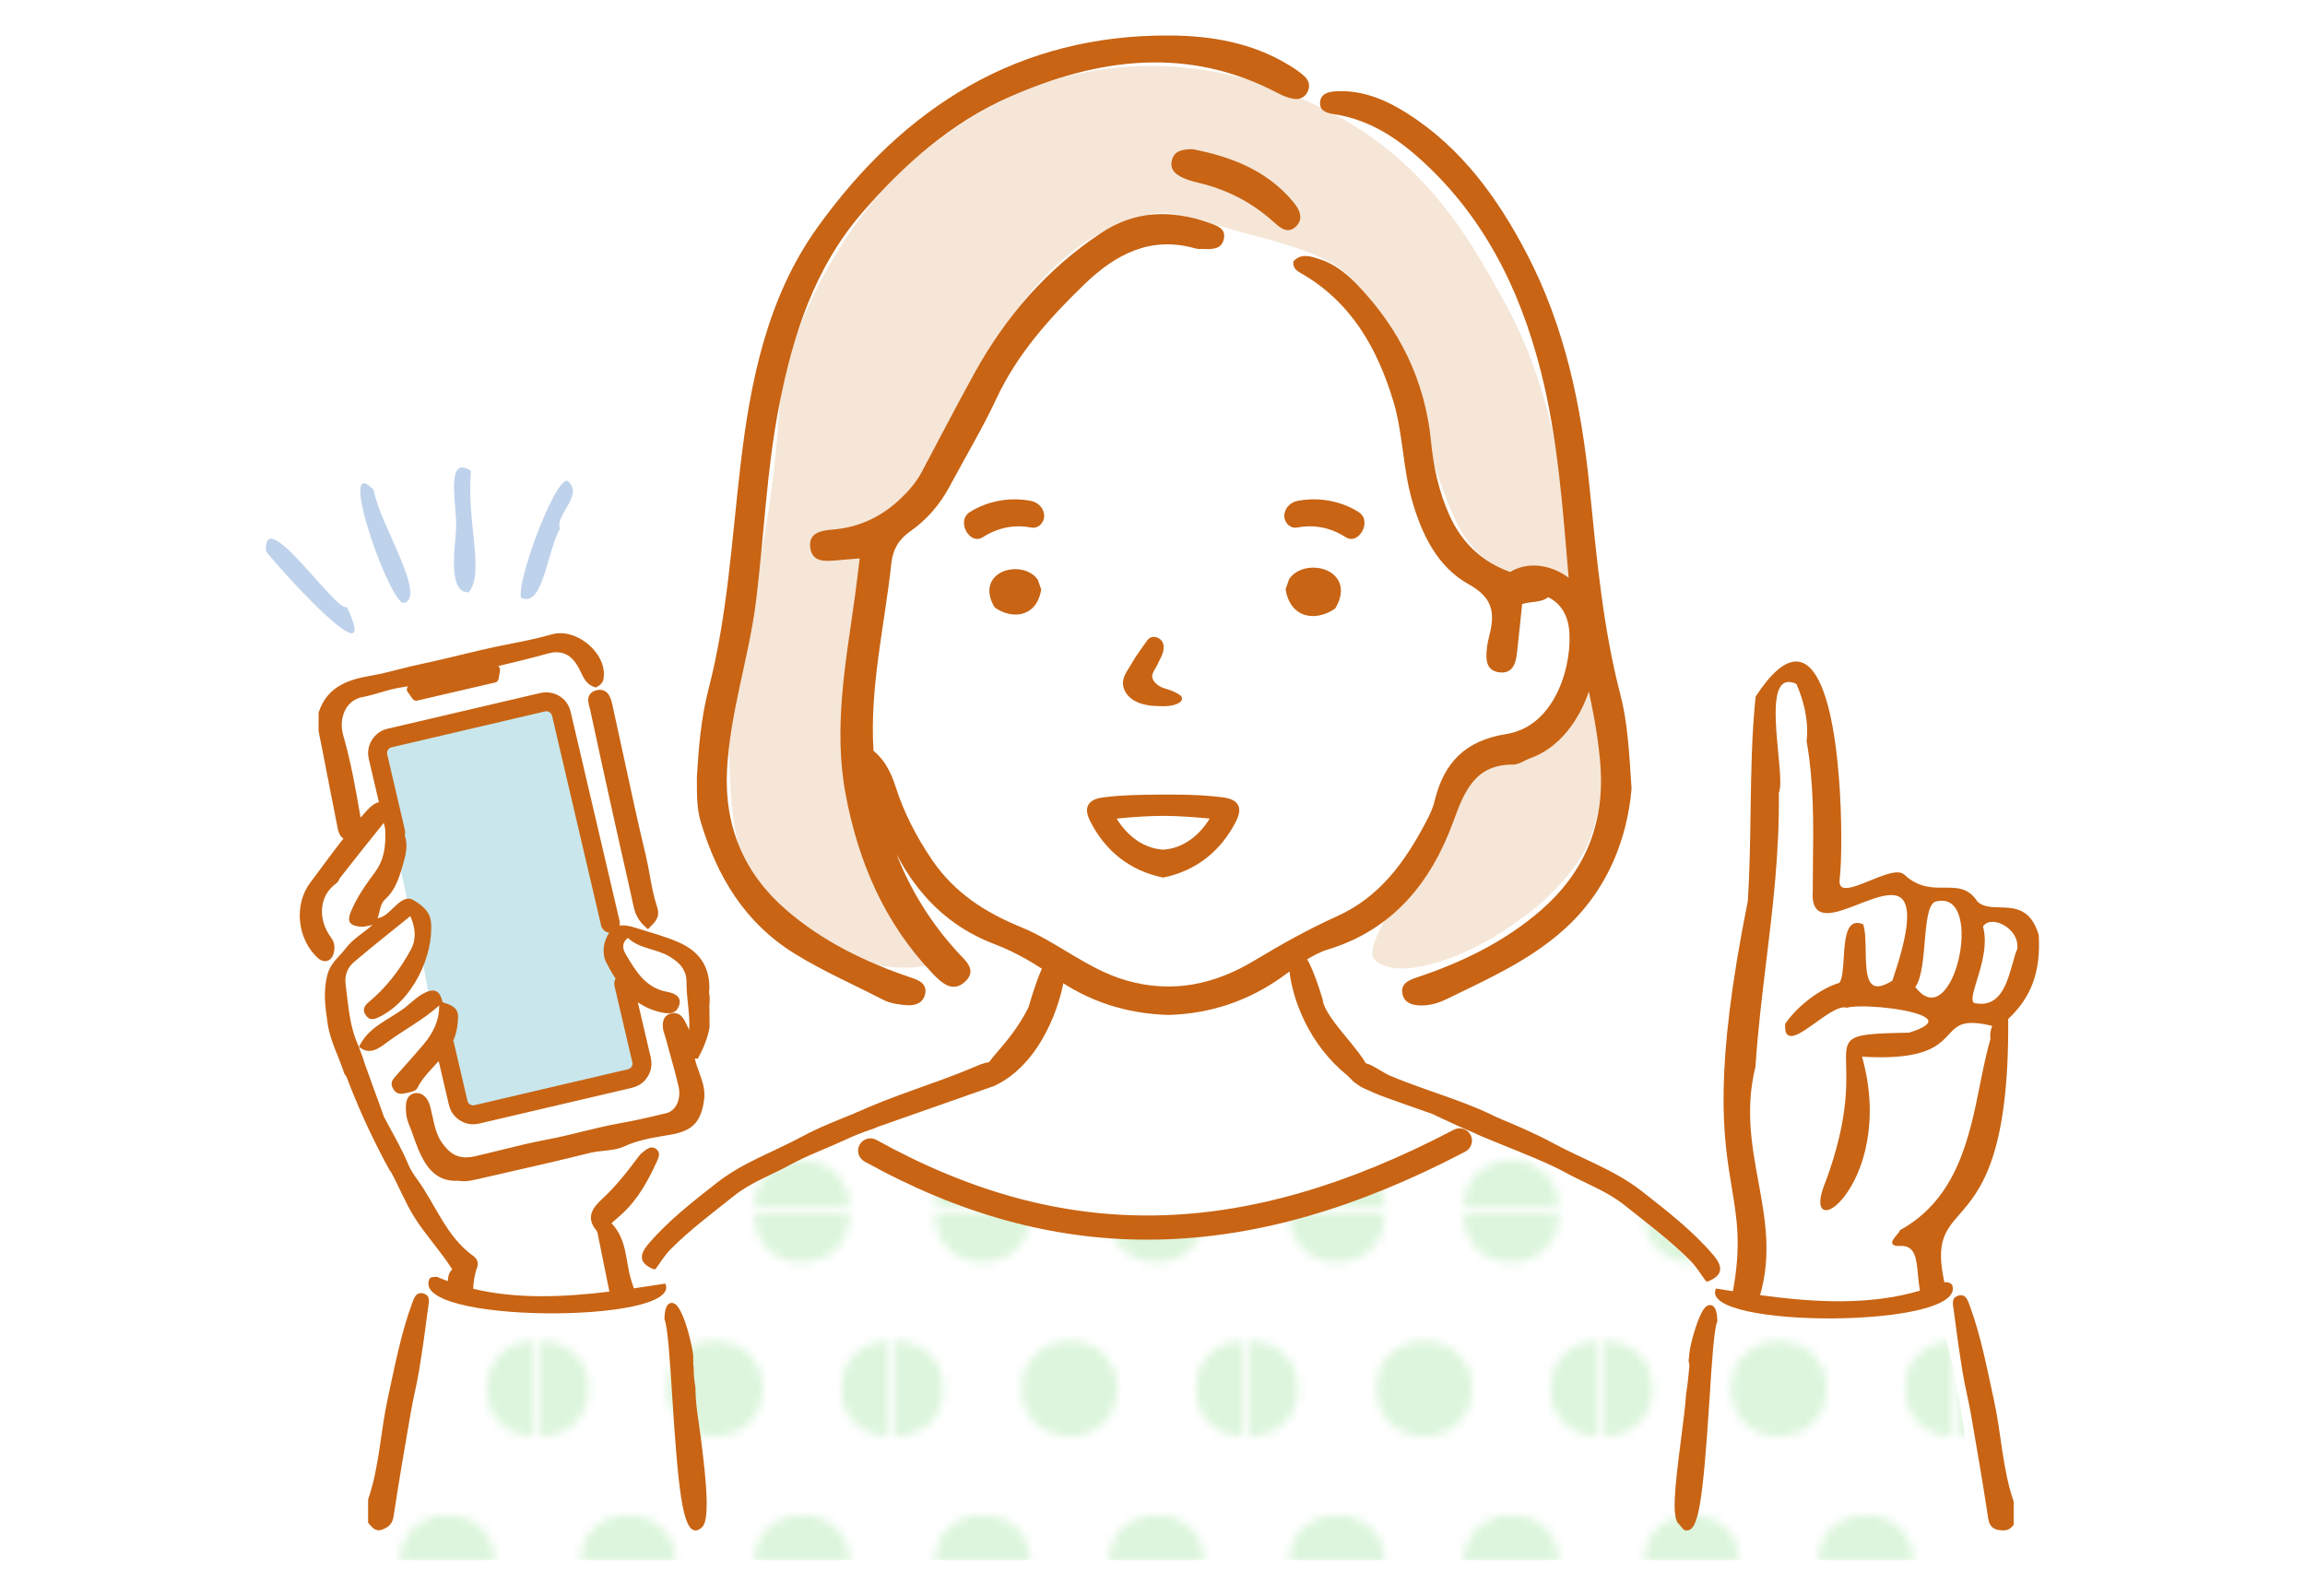 <?xml version="1.0" encoding="UTF-8"?>
<svg xmlns="http://www.w3.org/2000/svg" width="260" height="180" version="1.1" xmlns:xlink="http://www.w3.org/1999/xlink" viewBox="0 0 260 180">
  <defs>
    <clipPath id="clippath">
      <rect width="260" height="180" fill="none"/>
    </clipPath>
    <pattern id="_新規パターンスウォッチ_6" data-name="新規パターンスウォッチ 6" x="0" y="0" width="39.266" height="39.266" patternTransform="translate(4381 777)" patternUnits="userSpaceOnUse" viewBox="0 0 39.266 39.266">
      <g>
        <rect x="0" y="0" width="39.266" height="39.266" fill="none"/>
        <circle cx="29.449" cy="39.266" r="5.367" fill="#dcf5dc"/>
        <circle cx="9.816" cy="39.266" r="5.367" fill="#dcf5dc"/>
        <circle cx="39.266" cy="19.633" r="5.367" fill="#dcf5dc"/>
        <circle cx="19.633" cy="19.633" r="5.367" fill="#dcf5dc"/>
        <circle cx="0" cy="19.633" r="5.367" fill="#dcf5dc"/>
        <circle cx="29.449" cy="0" r="5.367" fill="#dcf5dc"/>
        <circle cx="9.816" cy="0" r="5.367" fill="#dcf5dc"/>
      </g>
    </pattern>
  </defs>
  <!-- Generator: Adobe Illustrator 28.7.1, SVG Export Plug-In . SVG Version: 1.2.0 Build 142)  -->
  <g>
    <g id="_レイヤー_1" data-name="レイヤー_1">
      <g clip-path="url(#clippath)">
        <g>
          <path d="M42.369,175.999h181.341c-1.727-8.273-2.308-21.089-5.055-27.281,0,0-20.447,3.828-26.218-4.187-7.774-10.797-26.099-15.809-26.099-15.809,0,0-13.11,8.681-33.004,10.047-17.598,1.208-38.203-10.108-38.203-10.108-7.466,2.03-11.697,5.487-15.08,7.319,0,0-5.58,4.497-7.649,9.207-.041.093-.08,1.049.038,1.235.31.489,1.903-.071,1.797-.024-3.488,1.562-6.976,2.124-10.657,2.156-4.177.036-7.138-1.115-12.377-1.349-6.78-.303-8.835,28.792-8.835,28.792Z" fill="url(#_新規パターンスウォッチ_6)"/>
          <path d="M154.802,107.771c-.156-2.132,2.475-5.762,7.379-13.839,2.735-4.505,3.046-4.918,4.803-6.564,3.333-3.123,8.262-2.229,10.575-5.936,1.235-1.979,1.158-3.453,1.668-3.432,1.054.044,2.263,6.378,1.232,12.471-.868,5.126-2.733,7.087-3.243,7.787-.642.883-2.229,2.615-3.67,3.827-4.062,3.414-9.173,6.319-14.053,7.065-2.786.425-4.635-.636-4.689-1.379Z" fill="#f5e6d7"/>
          <path d="M146.673,11.096c-2.25-.916-14.724-6.809-29.738-1.408-1.532.551-8.889,3.302-15.902,10.258-1.25,1.24-7.263,7.349-11.149,17.772-3.008,8.069-1.13,9.037-4.047,24.88-2.364,12.841-4.038,14.6-3.634,21.878.282,5.072-.011,12.266,4.423,17.917,5.488,6.993,17.367,7.575,18.588,6.094,1.151-1.396-4.851-4.432-7.873-14.179-2.293-7.396-2.693-13.005-1.203-21.854.847-5.034,2.228-10.232,5.686-15.198,6.014-8.638,6.91-14.324,12.726-22.119,7.132-9.559,13.053-10.234,14.994-10.888,2.604-.878,6.335.861,11.315,2.173,3.227.851,9.419,2.344,11.541,5.013,3.13,3.938,5.262,9.719,9.398,21.119,2.003,5.521,2.975,8.615,6.238,10.863,2.214,1.525,9.025,4.642,8.908,1.756-.33-8.136-.912-19.969-7.656-31.863-3.498-6.169-8.949-16.652-22.615-22.214Z" fill="#f5e6d7"/>
          <g id="_効果" data-name="効果">
            <path d="M64.205,54.41c-1.133-1.868-6.075,11.334-5.412,13.039,2.482,1.066,2.839-5.028,4.364-7.813-.563-1.534,2.559-3.651,1.048-5.226Z" fill="#bed2eb"/>
            <path d="M53.118,53.118c-3.038-2.026-1.486,4.489-1.683,6.285.138.919-1.229,7.547,1.428,7.404,1.834-2.103-.237-7.827.255-13.689Z" fill="#bed2eb"/>
            <path d="M42.156,55.273c-4.139-4.408,1.33,11.698,3.275,12.748,2.974-.402-2.748-9.157-3.275-12.748Z" fill="#bed2eb"/>
            <path d="M39.123,68.463c-1.142.721-9.507-11.835-9.109-6.273.786,1.14,13.342,15.226,9.109,6.273Z" fill="#bed2eb"/>
          </g>
          <path d="M67.243,77.867c-.352.094-.605.272-.753.53-.255.446-.109.969.008,1.389.028.098.054.193.073.281.936,4.38,1.864,8.584,2.981,13.624.254,1.144.513,2.287.773,3.43.378,1.664.769,3.385,1.133,5.081.151.705.427,1.534,1.323,2.337l.306.275.358-.368c.536-.549,1.042-1.067.658-2.204-.378-1.122-.596-2.328-.806-3.495-.137-.757-.278-1.539-.463-2.306-.879-3.642-1.681-7.369-2.458-10.974-.42-1.95-.854-3.967-1.296-5.948-.133-.598-.381-1.71-1.426-1.71-.131,0-.27.019-.413.057Z" fill="#c86414"/>
          <path id="_携帯" data-name="携帯" d="M43.226,83.086c-.361.402-.961.243-.841,1.554.12,1.311.541,2.452.841,4.073.3,1.621,2.86,13.512,2.86,13.512,0,0,1.403.02,1.464,1.692.06,1.671,0,3.773,0,3.773l.841,4.744h.692s.594.436.809.867c.216.431.336.12.408,1.103.072.983.144,1.199-.168,1.99-.312.791-.284.996-.334,1.157-.05.161.564,2.462.564,2.462,0,0,1.043,3.661,1.312,4.359.269.698.07.898.918,1.197.848.299,1.017.175,2.218-.1,1.2-.274,15.35-3.667,15.684-3.767.334-.1.908.125,1.457-.873.549-.998.624-.773.449-1.971-.175-1.197-2.016-8.232-2.106-9.43-.089-1.198-.813-2.495-.713-3.418.1-.923.199-.498-.175-1.634-.374-1.135-3.056-12.137-3.056-12.137,0,0-3.33-12.274-3.43-12.473-.1-.2-.368-.605-1.032-.727-.664-.122-18.661,4.043-18.661,4.043Z" fill="#c8e6eb"/>
          <path d="M78.45,156.532c-.136-.763-.216-1.539-.204-2.289-.115-.476.003-.955-.067-1.476-.086-.642-.224-1.278-.386-1.905-.277-1.073-.595-2.213-1.15-3.181-.191-.333-.461-.714-.864-.714-.741,0-.802,1.157-.832,1.713l-.005.088.03.083c.363.988.595,4.62.84,8.466.677,10.62,1.176,15.311,2.647,15.311.247,0,.476-.117.7-.342.873-.693.624-4.46-.128-10.263-.232-1.794-.598-3.659-.582-5.491Z" fill="#c86414"/>
          <path d="M124.919,144.5c-.003.01-.003.02-.006.03,0,0,0,0,0,0,0,0,.002-.002.002-.002.013-.011.026-.019.038-.029.002-.008.005-.016.007-.024-.014.01-.028.015-.041.025Z" fill="#c86414"/>
          <path d="M192.881,147.206c-.402,0-.673.382-.864.714-.471.822-1.085,2.672-1.401,4.289-.023.183-.044.366-.066.549-.024.267-.051.534-.083.801.071.181.105.403.08.679-.091,1.001-.196,1.998-.356,2.989-.089,1.368-.335,3.274-.563,5.035-.751,5.803-1.087,8.997-.214,9.69.223.226.48.675.727.675h.126c1.279,0,1.8-2.856,2.579-15.072.245-3.846.477-7.478.84-8.466l.03-.083-.005-.088c-.029-.556-.091-1.713-.832-1.713Z" fill="#c86414"/>
          <path d="M222.195,147.3c-.213-.583-.443-1.425-1.334-1.145-.812.254-.557,1.053-.486,1.622.302,2.383.639,4.763,1.027,7.133.253,1.549.652,3.073.92,4.621.676,3.906,1.351,7.812,1.942,11.732.132.879.551,1.251,1.293,1.333.915.101,1.156-.104,1.584-.602v-2.618c-1.278-3.699-1.392-7.64-2.226-11.436-.786-3.584-1.458-7.192-2.72-10.64Z" fill="#c86414"/>
          <path d="M219.813,144.675c-.123-.052-.3-.05-.49-.039-1.002-4.533.095-5.811,1.729-7.691,2.233-2.567,5.606-6.445,5.467-22.006,2.63-2.456,3.694-5.378,3.445-9.49-.909-3.015-2.749-3.059-4.373-3.098-.973-.023-1.892-.045-2.54-.656-1.009-1.584-2.331-1.576-3.73-1.568-1.372.008-2.927.017-4.513-1.466-.192-.178-.473-.266-.835-.26-.799.014-1.926.474-3.016.919-1.005.41-2.045.835-2.712.846-.266.005-.454-.055-.574-.181-.154-.161-.206-.446-.156-.847.422-3.437.379-19.913-3.28-23.736-.507-.53-1.071-.794-1.675-.784-1.311.022-2.831,1.349-4.518,3.944l-.012.019-.002.022c-.438,4.283-.5,8.481-.565,12.925-.047,3.256-.097,6.623-.304,10.062-3.934,19.599-2.761,26.675-1.818,32.36.594,3.581,1.079,6.541.129,11.693-.641-.098-1.28-.197-1.917-.297-2.135,4.564,28.699,4.57,26.626-.462-.118-.081-.239-.156-.367-.21ZM222.985,110.595c.528-1.719,1.25-4.07.695-6.087.262-.423.704-.52,1.033-.525.709-.012,1.538.377,2.112.991.566.605.817,1.351.713,2.077-.188.424-.35,1.006-.522,1.622-.56,2.011-1.257,4.514-3.479,4.551-.197.003-.406-.013-.635-.05-.147-.004-.25-.047-.313-.13-.254-.332.047-1.314.396-2.45ZM218.507,101.658c5.485-1.157,1.808,15.359-2.465,9.67,1.534-2.079.598-9.601,2.465-9.67ZM198.536,146.087c1.31-4.584.579-8.583-.196-12.814-.739-4.037-1.503-8.211-.325-12.964.267-4.097.751-8.069,1.219-11.911.732-6.006,1.489-12.215,1.417-18.967.298-.688.127-2.473-.071-4.537-.28-2.919-.628-6.551.408-7.644.203-.215.448-.322.748-.327.257-.004.558.069.892.218.691,1.572,1.445,3.952,1.157,6.445.817,4.788.769,9.068.713,14.024-.011.976-.022,1.978-.027,3.01-.055.948.107,1.595.495,1.976.281.277.671.407,1.192.398.951-.016,2.173-.492,3.467-.996,1.29-.502,2.623-1.022,3.645-1.039.633-.011,1.087.171,1.388.557.893,1.144.5,4.121-1.204,9.101-.661.417-1.21.631-1.632.639-.587.01-.954-.374-1.158-1.208-.187-.766-.203-1.806-.219-2.813-.018-1.122-.035-2.182-.266-2.928l-.013-.042-.042-.018c-.234-.1-.453-.149-.648-.146-1.26.021-1.389,2.047-1.513,4.006-.077,1.211-.149,2.355-.496,2.758-2.099.617-4.706,2.584-6.079,4.587l-.014.02-.003.024c-.05.597.025.987.23,1.194.115.116.269.173.458.17.644-.011,1.66-.738,2.736-1.508,1.178-.843,2.395-1.714,3.202-1.728.1-.002.192.011.274.037l.031.01.031-.009c.282-.083.766-.132,1.4-.143,2.951-.05,7.613.665,7.784,1.64.04.229-.193.707-2.176,1.322-4.212.078-5.874.176-6.61.905-.548.542-.526,1.396-.489,2.81.061,2.354.164,6.294-2.255,12.933-.659,1.552-.833,2.667-.491,3.138.116.159.289.242.499.238.521-.009,1.258-.553,1.973-1.456,2.231-2.817,4.1-8.652,2.066-15.859.925.055,1.79.076,2.575.063,4.904-.083,6.184-1.463,7.213-2.572.662-.713,1.185-1.277,2.525-1.3.631-.011,1.41.1,2.377.338-.2.453-.268.937-.207,1.478-.463,1.592-.807,3.308-1.172,5.124-1.213,6.035-2.587,12.876-9.014,16.433l-.043.024-.006.046c-.014.098-.189.305-.343.487-.299.353-.609.719-.471.986.09.175.338.253.787.247.056-.004.111-.007.164-.008,1.61-.027,1.747,1.402,1.92,3.212.057.595.118,1.216.232,1.833-5.737,1.695-11.924,1.328-18.04.508Z" fill="#c86414"/>
          <path d="M75.046,144.783c-1.177.184-2.362.368-3.551.539-.088-.281-.177-.56-.268-.836-.701-2.118-.412-4.589-2.255-6.514.539-.477.948-.818,1.335-1.184,1.679-1.588,2.77-3.566,3.722-5.638.251-.545.558-1.135-.046-1.563-.601-.425-1.092.092-1.553.441-.162.123-.298.289-.421.454-1.253,1.684-2.541,3.328-4.093,4.761-1.044.964-1.872,2.053-.67,3.512.184.223.209.59.271.898.41,2.012.814,4.024,1.222,6.036-5.202.634-10.428.857-15.358-.316.027-.806.142-1.611.441-2.412.174-.468.013-.971-.396-1.261-3.094-2.197-4.272-5.804-6.395-8.714-.386-.529-.75-1.089-1.022-1.746-.714-1.725-1.689-3.342-2.557-5.003-.038-.073-.079-.145-.123-.213l-2.205-6.093c-.166-.636-.44-1.249-.66-1.874,0,0,.001.002.002.002,0,0,0,0,0,0-.001-.001.013.014.022.024.004.004.007.007.006.006.001-.003.002-.005.003-.007-.003-.003-.007-.005-.01-.008-1.081-2.227-1.186-4.656-1.502-7.044-.135-1.027.214-1.895.94-2.512,2.048-1.742,4.164-3.405,6.359-5.185.603,1.376.687,2.625.064,3.776-1.223,2.262-2.785,4.288-4.773,5.941-.553.46-.698.911-.305,1.481.421.611.916.467,1.521.172,3.824-1.861,6.134-7.006,5.822-10.668-.109-1.285-1.079-1.961-1.976-2.506-.834-.507-1.593.248-2.222.828-.548.506-1.035,1.086-1.826,1.221.295-.724.225-1.578.888-2.176,1.246-1.125,1.646-2.753,2.077-4.242.275-.952.444-1.999.099-2.942.057-.182.068-.381.02-.585l-2.007-8.585c0-.027-.003-.057-.008-.089,0-.026,0-.053.001-.08v-.017c.015-.06.031-.118.049-.176.006-.013.011-.024.015-.034.016-.03.032-.058.047-.081.011-.015.028-.035.036-.045l.049-.058c.011-.011.022-.021.034-.033.015-.012.029-.024.042-.035.03-.02.061-.038.086-.052.017-.008.041-.016.052-.02l.074-.027c.022-.007.046-.014.075-.021.282-.067.564-.132.846-.198l16.393-3.834.025-.005h.01c.042,0,.084-.005.125-.016,0,0,.045,0,.05,0,.049.013.091.02.131.022.028.008.057.017.087.027l.005.003c.032.016.064.034.094.053.002.002.005.003.008.005.018.018.033.031.045.041,0,0,.077.069.09.081.024.043.051.078.079.107.003.005.006.011.009.016l.006.015c.012.041.027.078.044.11,0,0,.013.048.018.071l5.528,23.632c.097.417.476.737.909.793-.653.978-.864,2.314-.335,3.355.324.638.671,1.257,1.055,1.84-.142.235-.194.523-.125.818l1.859,7.946c.052.222.105.443.155.666.003.015.007.03.01.046.004.06.004.12,0,.18-.005.023-.01.047-.016.069-.007.026-.014.051-.021.073l-.009.024-.01.021c-.012.023-.025.047-.038.068-.012.02-.025.041-.038.06-.029.034-.06.066-.093.097l-.03.027c-.044.03-.09.057-.13.078-.012.004-.056.021-.056.021-.058.018-.117.031-.176.045l-17.195,4.023c-.021.005-.043.01-.065.014-.031.002-.061.003-.092.003-.029,0-.058,0-.087-.003-.055-.011-.109-.026-.159-.043l-.041-.02c-.04-.022-.079-.045-.111-.067l-.013-.011c-.033-.03-.065-.061-.095-.094-.01-.015-.022-.03-.034-.044-.019-.029-.037-.06-.053-.091-.005-.01-.01-.02-.015-.03-.014-.041-.027-.081-.036-.121l-1.3-5.557c-.026-.111-.051-.223-.076-.335-.052-.23-.104-.461-.164-.692-.015-.064-.038-.126-.066-.185.206-.45.361-.937.439-1.478.26-1.799.214-2.288-1.651-2.866-.28-1.364-.963-1.627-2.185-.959-.879.48-1.539,1.229-2.345,1.798-1.745,1.23-3.898,2.066-4.88,4.205,1.169.939,2.159.231,3.064-.446,1.955-1.464,4.156-2.575,5.977-4.226.021,1.717-.705,3.142-1.777,4.408-1.046,1.235-2.134,2.435-3.206,3.648-.334.378-.53.715-.247,1.277.315.625.793.692,1.32.584.502-.103,1.244-.217,1.416-.56.591-1.18,1.55-2.103,2.438-3.081l.982,4.199c.019.084.038.169.057.254.098.45.209.959.499,1.394.537.803,1.413,1.282,2.343,1.282h.034c.216-.003.44-.034.725-.101l17.007-3.978c.761-.178,1.318-.499,1.702-.982.314-.395.506-.788.589-1.202.085-.424.08-.834-.015-1.253l-1.461-6.247c.767.527,1.652.928,2.699,1.149.933.198,1.615.135,1.941-.75.424-1.15-.751-1.47-1.319-1.573-2.474-.451-3.541-2.345-4.663-4.204-.355-.588-.543-1.28.224-1.886,1.318,1.252,3.174,1.203,4.68,2.092,1.231.727,1.941,1.589,1.931,2.914-.013,1.79.403,3.569.306,5.367-.068-.139-.138-.277-.208-.414-.09-.175-.18-.351-.264-.528-.3-.632-.72-.952-1.249-.952-.096,0-.194.011-.294.034-1.092.246-.981,1.322-.945,1.675.028.273.111.52.191.759.036.107.072.215.101.323.144.532.291,1.064.439,1.595.349,1.259.711,2.562,1.015,3.85.34,1.441-.263,2.784-1.374,3.057-2.028.499-3.784.879-5.369,1.163-1.421.255-2.835.601-4.202.937-1.274.313-2.591.636-3.899.88-1.761.329-3.527.765-5.234,1.187-.938.232-1.909.472-2.866.691-.377.086-.714.128-1.031.128-1.075,0-1.876-.483-2.677-1.615-.639-.903-.867-1.954-1.108-3.067-.075-.348-.153-.707-.244-1.058-.244-.938-.829-1.521-1.534-1.521-.33.002-.614.117-.82.334-.293.307-.42.796-.39,1.494.022.511.075,1.061.309,1.619.196.467.372.962.543,1.44.166.466.338.948.529,1.408.743,1.786,1.825,3.611,4.224,3.611.099,0,.199-.003.303-.009.199.037.401.055.615.055.464,0,.913-.088,1.33-.184,1.017-.233,2.034-.465,3.051-.696,3.238-.737,6.587-1.498,9.865-2.318.483-.121,1.006-.176,1.512-.229.801-.084,1.63-.171,2.384-.518,1.5-.69,3.127-.961,4.7-1.222l.446-.075c2.499-.421,3.464-1.406,3.822-3.901.17-1.181-.204-2.198-.566-3.182-.192-.522-.377-1.025-.475-1.535.056.013.113.023.174.028.056.005.112.005.167.004.59-1.098,1.078-2.215,1.306-3.462.005-.055.012-.11.017-.165-.01-.808-.022-1.617-.024-2.425,0-.099.012-.199.029-.298.002-.233.001-.466.007-.699-.124-.34-.026-.734-.033-1.072-.052-2.446-1.256-4.028-3.445-4.993-1.595-.703-3.27-1.133-4.921-1.657-.621-.198-1.24-.322-1.775-.236.043-.168.051-.348.007-.533l-5.517-23.586c-.147-.629-.485-1.18-.952-1.552-.525-.419-1.148-.64-1.799-.64-.231,0-.466.028-.7.082,0,0-17.176,4.017-17.253,4.036-1.135.274-1.99,1.261-2.128,2.455-.052.446.042.847.134,1.239l1.071,4.578c-.402.073-.865.392-1.384.965-.232.256-.458.517-.684.778-.523-3.068-1.071-6.232-1.957-9.276-.311-1.067-.187-2.209.332-3.055.418-.681,1.046-1.118,1.815-1.264.69-.131,1.364-.327,2.015-.518.76-.222,1.477-.432,2.239-.554.29-.047.595-.097.91-.149-.154.167-.19.429-.043.634l.557.781c.119.166.326.245.525.198l4.262-.99.268-.062,4.263-.99c.199-.046.35-.208.384-.41l.156-.947c.033-.204-.06-.387-.21-.493,1.852-.444,3.766-.902,5.635-1.422.333-.093.652-.139.947-.139,1.109,0,1.962.642,2.609,1.961.039.08.077.16.116.242.344.723.699,1.471,1.62,1.749l.082.025.076-.038c.195-.098.713-.358.808-.948.173-1.072-.203-2.217-1.06-3.223-1.006-1.182-2.471-1.916-3.824-1.916-.337,0-.664.045-.974.135-1.544.448-3.154.767-4.711,1.075-.316.063-.632.125-.948.189-1.607.324-3.222.715-4.787,1.093-1.419.343-2.886.698-4.337,1-.807.168-1.618.375-2.403.575-1.036.264-2.108.538-3.174.722-2.343.406-4.927,1.094-5.919,4.15l-.01.032v2.068c.371,1.746.691,3.501,1.033,5.253.031.159.099.346.099.507l.026.133c.332,1.698.663,3.395,1,5.092.113.569.327.943.646,1.137-1.282,1.64-2.504,3.328-3.754,4.995-1.827,2.436-1.513,6.346.917,8.523.585.524,1.474.431,1.735-.583.156-.606.139-1.189-.311-1.793-1.39-1.866-1.499-4.582.638-6.114.245-.175.27-.429.414-.614,1.547-1.99,3.13-3.955,4.909-6.183l.165.707c.079,1.863-.087,3.397-1.115,4.806-1.045,1.432-2.09,2.852-2.769,4.545-.523,1.304.116,1.535,1.056,1.651.454.056.937-.116,1.406-.185-1.046.882-2.282,1.622-3.082,2.689-.684.912-1.655,1.575-2.005,2.884-.511,1.913-.259,3.63.012,5.515.288,2.008,1.246,3.692,1.839,5.538.059.182.153.329.272.446,1.202,3.175,2.594,6.27,4.175,9.273.077.168.165.333.266.495.144.27.287.541.435.809.04.072.087.125.138.166.93,1.688,1.635,3.51,2.674,5.166,1.255,1.999,2.873,3.694,4.261,5.862-.38.33-.477.801-.498,1.327-.416-.153-.83-.314-1.241-.491-.003,0-.006,0-.01,0-.125.002-.249.009-.373.023-.047.006-.095.014-.142.02-.003.001-.003.001-.006.002-.039.014-.156.067-.255.102-2.743,5.18,28.711,5.218,26.555.61Z" fill="#c86414"/>
          <path d="M47.8,145.915c-.891-.279-1.121.563-1.334,1.145-1.262,3.449-1.934,7.056-2.72,10.64-.833,3.796-.947,7.737-2.225,11.436v2.618c.428.498.808,1.076,1.612.769.697-.266,1.132-.622,1.265-1.501.591-3.92,1.266-7.827,1.942-11.732.268-1.547.666-3.071.919-4.621.388-2.37.726-4.75,1.027-7.133.072-.569.326-1.368-.486-1.622Z" fill="#c86414"/>
          <path d="M98.63,126.265c-.56-.343-1.313-1.068-1.917-.818-2.059.85-4.208,1.654-6.231,2.747-3.207,1.732-6.694,2.922-9.617,5.217-2.719,2.135-5.45,4.241-7.706,6.879-1.161,1.358-.986,2.23.541,2.864h.236c.554-.742,1.031-1.56,1.677-2.212,2.208-2.227,4.73-4.097,7.175-6.052,1.919-1.535,4.241-2.348,6.365-3.517,1.931-1.062,3.995-1.797,5.98-2.712,1.15-.53,2.142-.948,3.514-1.409.611-.206.409-.727-.015-.987Z" fill="#c86414"/>
          <path d="M192.438,144.53h.246c1.588-.66,1.771-1.567.563-2.98-2.348-2.745-5.188-4.936-8.017-7.157-3.041-2.388-6.668-3.626-10.005-5.428-2.106-1.137-4.157-2.009-6.299-2.893-.629-.26-1.596.53-2.179.887-.441.27-.633.762-.016,1.027,1.424.61,2.46.915,3.655,1.466,2.065.951,4.212,1.716,6.221,2.821,2.209,1.216,4.625,2.062,6.622,3.658,2.543,2.034,5.167,3.979,7.464,6.296.672.678,1.168,1.53,1.744,2.301Z" fill="#c86414"/>
          <path d="M170.682,127.055c-4.199-2.59-9.348-3.795-13.81-5.687-.756-.32-1.676-.986-2.428-1.309-.128-.055-.257-.092-.394-.129-.448-.803-1.207-1.726-2.07-2.776-1.259-1.531-2.686-3.266-2.78-4.394l-.018-.079c-.52-1.699-1.005-3.016-1.439-3.912-.04-.084-.079-.159-.118-.233l-.186-.356-.347.203c-.558.326-1.034.624-1.46.91l-.192.13.026.231c.35,3.049,2.139,8.136,6.495,11.635l.754.754.58.406c.454.32,1.202.58,1.76.851.703.341,6.538,2.36,6.538,2.36,3.002,1.464,8.716,3.929,11.953,5.029l-2.863-3.636Z" fill="#c86414"/>
          <path d="M96.298,125.643c4.181-2.014,9.651-3.565,13.83-5.389.378-.164.719-.287,1.046-.373.126-.034.251-.05.374-.057.261-.36.597-.753.985-1.206,1-1.167,2.369-2.765,3.48-5.001.594-2.041,1.153-3.621,1.656-4.68l.214-.45.379.323c.209.177.436.328.674.446l.581.248c.067.023.162.049.277.073l.348.072-.047.352c-.423,3.184-2.597,9.876-7.796,12.417l-.303.147-.023-.015-16.57,5.82.895-2.727Z" fill="#c86414"/>
          <path d="M122.751,90.812c-.242.452-.172,1.039.229,1.835,1.708,3.365,4.493,5.551,8.074,6.309l.14.032.153-.032c3.575-.758,6.367-2.944,8.068-6.309.401-.797.478-1.383.229-1.835-.236-.465-.79-.746-1.67-.867-1.708-.229-3.537-.319-5.927-.319h-1.204c-2.109.019-4.295.045-6.424.319-.879.121-1.428.401-1.67.867ZM131.195,92.023c1.676.019,3.397.121,5.258.312-1.326,2.135-3.186,3.371-5.245,3.505-2.071-.134-3.932-1.37-5.258-3.505,1.855-.191,3.575-.293,5.245-.312Z" fill="#c86414"/>
          <path d="M130.795,74.459c.468-.803.591-1.541.338-2.025-.186-.356-.558-.577-.999-.591-.451,0-.644.274-.814.516l-.684.96c-.191.267-.382.535-.559.809-.144.223-.278.451-.411.68-.113.193-.226.387-.375.624-.244.386-.495.785-.588,1.255-.133.671.114,1.371.678,1.92.615.599,1.506.847,2.145.949.42.067.848.081,1.262.094l.132.004c.107.004.216.006.325.006.512,0,.912-.053,1.259-.166.627-.205.917-.498.811-.837-.07-.182-.289-.314-.527-.444l-.056-.031c-.239-.135-.496-.241-.693-.318-.154-.06-.314-.109-.475-.157-.209-.062-.405-.121-.586-.207-.318-.151-.587-.366-.779-.621-.146-.193-.224-.38-.232-.553-.014-.3.171-.615.334-.893.177-.302.342-.626.495-.974Z" fill="#c86414"/>
          <path d="M117.048,65.374c-.51-.738-1.453-1.178-2.522-1.178-1.157,0-2.167.506-2.637,1.32-.325.564-.543,1.53.269,2.932l.037.065.062.043c.714.493,1.528.764,2.294.764h0c1.516,0,2.593-1.028,2.88-2.748l.014-.084-.372-1.076-.026-.038Z" fill="#c86414"/>
          <path d="M150.615,68.629l.04-.069c.865-1.495.633-2.525.287-3.127-.501-.868-1.578-1.408-2.812-1.408-1.14,0-2.145.47-2.69,1.257l-.028.04-.397,1.147.015.089c.307,1.835,1.456,2.931,3.072,2.931h0c.817,0,1.686-.29,2.447-.815l.066-.045Z" fill="#c86414"/>
          <path d="M116.25,56.488c-.504-.094-1.021-.149-1.537-.162-1.906-.05-3.802.464-5.338,1.446-.68.435-.731,1.198-.552,1.767.191.609.724,1.235,1.373,1.252.224.006.447-.062.665-.2,1.328-.849,2.748-1.259,4.222-1.221.413.011.838.057,1.266.137.062.011.122.018.181.02.282.007.551-.095.776-.294.295-.261.478-.655.477-1.03,0-.826-.645-1.546-1.533-1.713Z" fill="#c86414"/>
          <path d="M152.452,60.79c.649-.017,1.181-.643,1.373-1.252.179-.569.128-1.332-.552-1.767-1.536-.982-3.431-1.496-5.338-1.446-.516.014-1.033.068-1.537.162-.888.166-1.532.887-1.533,1.713,0,.374.182.769.477,1.03.225.2.494.302.776.294.059-.002.12-.008.181-.02.428-.08.853-.126,1.266-.137,1.474-.039,2.894.372,4.222,1.221.217.139.441.206.665.2Z" fill="#c86414"/>
          <path d="M102.805,110.285c-5.156-1.734-10.008-4.089-14.134-7.657-4.743-4.102-6.972-9.399-6.668-15.7.315-6.528,2.486-12.744,3.282-19.185.903-7.308,1.18-14.688,2.591-21.942,1.553-7.982,4.001-15.614,9.421-21.859,4.667-5.378,9.984-10.112,16.592-13.016,10.005-4.397,20.128-5.756,30.303-.396.51.268,1.068.493,1.63.6.681.129,1.309-.065,1.661-.755.352-.689.152-1.321-.361-1.789-.533-.486-1.151-.892-1.77-1.267-4.062-2.463-8.582-3.269-13.218-3.314-17.254-.168-30.157,8.074-39.889,21.591-5.72,7.945-7.62,17.446-8.735,27.023-.978,8.403-1.453,16.871-3.588,25.11-.864,3.335-1.128,6.759-1.315,9.906.01,1.886-.043,3.482.43,5.057,1.865,6.203,4.97,11.419,10.694,14.938,3.187,1.96,6.589,3.434,9.883,5.143.809.42,1.818.551,2.748.615.914.063,1.819-.295,2.001-1.325.197-1.115-.704-1.491-1.559-1.778Z" fill="#c86414"/>
          <path d="M182.785,78.383c-1.997-7.664-2.69-15.508-3.478-23.346-.925-9.206-2.766-18.158-7.112-26.465-3.298-6.305-7.38-11.918-13.465-15.787-2.403-1.528-5.048-2.649-8.015-2.487-.796.044-1.741.227-1.813,1.232-.075,1.052.852,1.23,1.656,1.359,3.57.573,6.502,2.314,9.202,4.672,7.436,6.496,11.624,14.853,14.019,24.224,1.959,7.665,2.492,15.535,3.163,23.387-2.013-1.505-4.6-1.868-6.599-.653-3.12-1.122-5.429-3.229-6.864-6.429-1.175-2.62-1.78-5.396-2.055-8.237-.674-6.96-3.591-12.844-8.425-17.829-1.18-1.216-2.495-2.266-4.128-2.786-1.009-.321-2.098-.729-2.979.249-.074.687.295,1.009.763,1.274,5.687,3.225,8.668,8.426,10.496,14.447,1.105,3.639,1.071,7.493,2.104,11.159,1.107,3.926,2.896,7.593,6.435,9.553,2.766,1.533,2.936,3.276,2.306,5.758-.125.493-.229.997-.283,1.503-.133,1.233-.085,2.514,1.484,2.664,1.416.135,1.784-1.006,1.915-2.172.208-1.861.394-3.725.583-5.533.984-.337,2.136-.126,2.923-.779,1.215.561,2.126,1.76,2.349,3.436.503,3.781-1.341,11.1-7.052,11.999-4.575.72-7.045,3.163-8.107,7.604-.196.818-.583,1.604-.978,2.351-2.372,4.496-5.209,8.43-9.997,10.59-3.207,1.446-6.307,3.179-9.361,5.017-4.425,2.663-9.198,3.744-14.455,2.222-4.366-1.264-7.752-4.334-11.872-6.015-3.91-1.595-7.467-3.82-10.011-7.57-1.751-2.582-3.176-5.315-4.106-8.248-.566-1.785-1.349-3.128-2.5-4.062-.447-7.146,1.255-14.123,2.02-21.175.168-1.547.829-2.674,2.148-3.594,1.869-1.305,3.344-3.031,4.43-5.069,1.751-3.285,3.682-6.485,5.253-9.853,2.368-5.077,6.012-9.131,9.954-12.939,3.45-3.332,7.415-5.478,12.477-4.041.275.078.58.067.871.073.964.021,2.066.09,2.354-1.082.309-1.258-.804-1.57-1.687-1.883-4.225-1.497-8.314-1.388-12.154,1.162-6.085,4.04-10.729,9.399-14.245,15.754-2.048,3.703-3.989,7.466-5.979,11.202-.625,1.174-1.484,2.158-2.448,3.066-2.152,2.026-4.668,3.194-7.632,3.433-1.264.102-2.724.342-2.491,2.052.226,1.668,1.688,1.517,2.955,1.418.786-.061,1.571-.135,2.619-.225-.209,1.671-.363,3.044-.554,4.412-1.027,7.368-2.432,14.727-1.034,22.195,1.425,7.608,4.376,14.51,9.788,20.192,1.024,1.075,2.308,2.286,3.734.903,1.34-1.301-.026-2.338-.903-3.297-3.041-3.329-5.3-7.015-6.871-11.016,2.382,4.51,5.812,8.133,11.035,10.118,2.426.922,4.616,2.213,6.71,3.705,3.88,2.765,8.148,4.152,12.942,4.287,4.676-.137,9.006-1.555,12.941-4.392,1.592-1.148,3.236-2.447,5.048-2.999,7.277-2.22,11.627-7.539,14.147-14.489,1.293-3.567,2.554-6.387,6.741-6.361.629.004,1.256-.476,1.893-.704,3.292-1.18,5.488-4.209,6.635-7.537.593,2.812,1.118,5.638,1.314,8.519.442,6.494-1.837,11.891-6.674,16.112-4.108,3.585-8.967,5.928-14.127,7.649-.856.286-1.749.679-1.551,1.786.183,1.023,1.065,1.318,2.002,1.346,1.042.031,2.038-.253,2.958-.702,4.585-2.234,9.263-4.308,13.144-7.747,5.183-4.591,7.263-10.543,7.749-15.981-.286-4.404-.463-7.557-1.256-10.598Z" fill="#c86414"/>
          <path d="M145.866,22.765c-3.017-3.625-7.14-5.12-11.349-5.938-1.183.012-2.051.184-2.324,1.225-.278,1.064.412,1.632,1.262,2.011.529.236,1.096.406,1.661.537,3.188.741,6.011,2.173,8.46,4.355.76.678,1.655,1.55,2.639.558.89-.897.324-1.94-.349-2.749Z" fill="#c86414"/>
          <path d="M129.409,139.83c-10.753,0-21.203-2.891-31.899-8.818-.672-.373-.915-1.22-.543-1.892.373-.672,1.22-.915,1.892-.543,21.16,11.726,41.25,11.372,65.14-1.149.681-.357,1.522-.094,1.879.587s.094,1.522-.587,1.879c-12.228,6.408-23.486,9.653-34.417,9.919-.489.012-.978.018-1.466.018Z" fill="#c86414"/>
        </g>
      </g>
    </g>
  </g>
</svg>